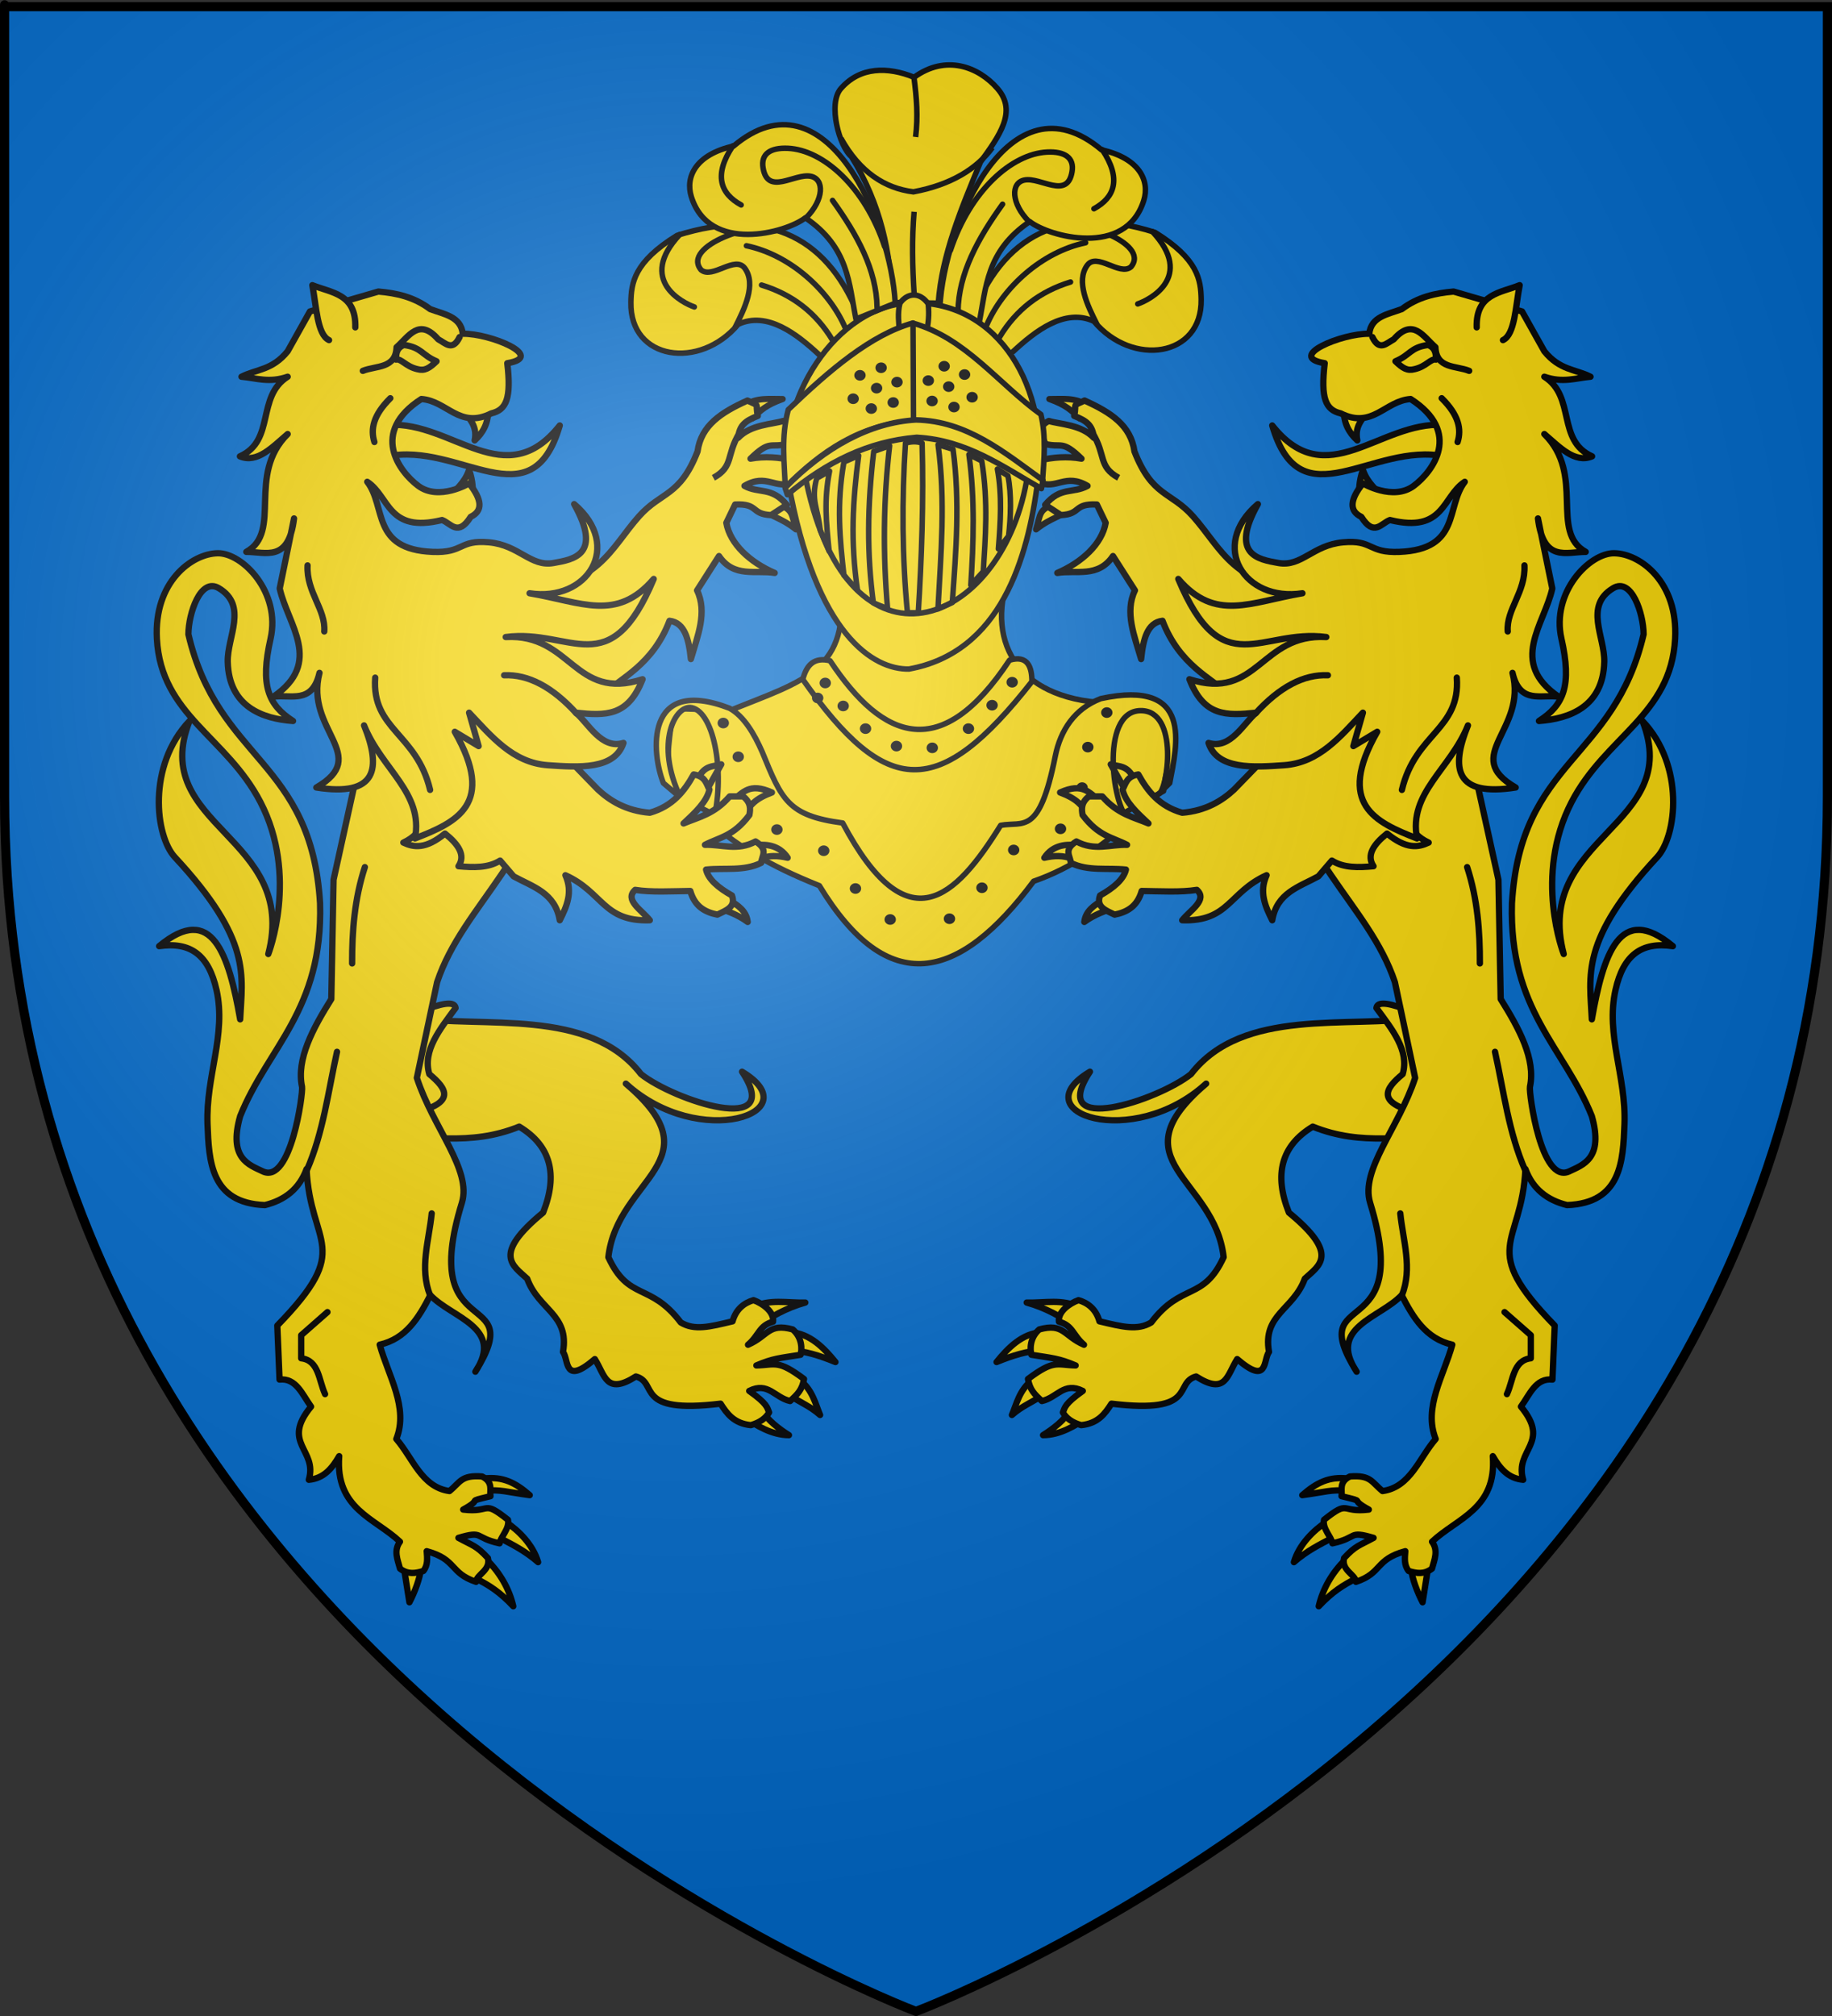 <?xml version="1.0" encoding="UTF-8" standalone="no"?>
<!-- Created with Inkscape (http://www.inkscape.org/) -->
<svg
   xmlns:svg="http://www.w3.org/2000/svg"
   xmlns="http://www.w3.org/2000/svg"
   xmlns:xlink="http://www.w3.org/1999/xlink"
   version="1.0"
   width="600"
   height="660"
   id="svg2">
  <rect width="100%" height="100%" fill="#333333" stroke="none"/>
  <defs
     id="defs6">
    <linearGradient
       id="linearGradient2893">
      <stop
         style="stop-color:#ffffff;stop-opacity:0.314"
         offset="0"
         id="stop2895" />
      <stop
         style="stop-color:#ffffff;stop-opacity:0.251"
         offset="0.19"
         id="stop2897" />
      <stop
         style="stop-color:#6b6b6b;stop-opacity:0.125"
         offset="0.6"
         id="stop2901" />
      <stop
         style="stop-color:#000000;stop-opacity:0.125"
         offset="1"
         id="stop2899" />
    </linearGradient>
    <radialGradient
       cx="221.445"
       cy="226.331"
       r="300"
       fx="221.445"
       fy="226.331"
       id="radialGradient3163"
       xlink:href="#linearGradient2893"
       gradientUnits="userSpaceOnUse"
       gradientTransform="matrix(1.353,0,0,1.349,-77.629,-85.747)" />
  </defs>
  <g
     style="display:inline"
     id="layer3">
    <path
       d="M 300,658.5 C 300,658.5 598.5,546.18 598.5,260.728 C 598.5,-24.723 598.5,2.176 598.5,2.176 L 1.5,2.176 L 1.5,260.728 C 1.5,546.18 300,658.5 300,658.5 z "
       style="fill:#0169c9;fill-opacity:1;fill-rule:evenodd;stroke:none;stroke-width:1px;stroke-linecap:butt;stroke-linejoin:miter;stroke-opacity:1"
       id="path2855" />
  </g>
  <g
     id="layer4">
    <g
       transform="matrix(1.053,0,0,1.053,192.758,1.712)"
       style="display:inline"
       id="g3894">
      <path
         d="M 103.892,285.753 L 178.84,244.321 C 179.601,232.864 189.745,218.14 163.314,216.983 C 134.489,216.644 123.153,199.044 130.757,177.217 L 78.097,179.542 C 81.884,206.747 66.705,210.062 44.528,219.042 C 42.192,219.988 28.813,218.007 26.335,219.114 C 23.735,236.665 23.957,242.364 28.35,246.083 L 103.892,285.753 z "
         style="fill:#f2d207;fill-rule:evenodd;stroke:#000000;stroke-width:1.707px;stroke-linecap:round;stroke-linejoin:round;stroke-opacity:1;display:inline"
         id="path3755" />
      <path
         d="M 23.278,241.837 C 25.172,243.422 26.942,244.93 28.627,246.371 C 20.43,229.355 27.032,217.286 32.118,218.398 C 39.272,219.963 42.702,239.785 38.526,254.714 C 47.23,261.748 55.804,267.344 71.785,273.731 C 93.154,308.877 115.179,303.561 138.426,272.362 C 150.41,268.207 159.869,261.329 168.54,253.548 C 163.121,251.141 158.628,219.433 171.698,219.316 C 183.886,219.207 180.028,244.409 177.247,245.303 C 178.42,244.151 179.588,242.994 180.758,241.837 C 182.988,230.053 188.289,209.337 159.32,215.573 C 151.181,218.697 146.768,225.413 145.159,233.488 C 140.19,258.426 135.257,253.647 128.172,254.977 C 114.124,277.567 99.268,292.252 79.037,254.249 C 61.949,251.971 60.111,247.035 53.999,232.115 C 51.515,226.481 48.35,221.077 43.877,218.58 C 17.226,208.346 19.625,232.764 23.278,241.837 z "
         style="fill:#f2d207;fill-rule:evenodd;stroke:#000000;stroke-width:1.707px;stroke-linecap:round;stroke-linejoin:round;stroke-opacity:1;display:inline"
         id="path3757" />
      <path
         d="M 66.635,209.61 C 67.83,204.922 70.3,202.642 75.107,203.796 C 91.762,228.894 109.85,235.511 130.923,203.63 C 136.636,201.92 137.903,205.828 137.9,210.274 C 108.908,247.157 92.68,246.661 66.635,209.61 z "
         style="fill:#f2d207;fill-rule:evenodd;stroke:#000000;stroke-width:1.707px;stroke-linecap:round;stroke-linejoin:round;stroke-opacity:1;display:inline"
         id="path3759" />
      <path
         d="M 372.204 150.403 A 4.128 4.266 0 1 1  363.948,150.403 A 4.128 4.266 0 1 1  372.204 150.403 z"
         transform="matrix(0.427,0,0,0.386,-83.552,152.661)"
         style="fill:#000000;fill-opacity:1;fill-rule:evenodd;stroke:none;stroke-width:2.5;stroke-linecap:round;stroke-linejoin:round;stroke-miterlimit:4;stroke-dasharray:none;stroke-dashoffset:0;stroke-opacity:1;display:inline"
         id="path3818" />
      <use
         transform="translate(-210.089,19.685)"
         style="stroke-linecap:round;stroke-linejoin:round;display:inline"
         id="use3820"
         x="0"
         y="0"
         width="744.094"
         height="1052.362"
         xlink:href="#path3677" />
      <use
         transform="translate(-203.138,26.732)"
         style="stroke-linecap:round;stroke-linejoin:round;display:inline"
         id="use3822"
         x="0"
         y="0"
         width="744.094"
         height="1052.362"
         xlink:href="#path3677" />
      <use
         transform="translate(-193.518,32.164)"
         style="stroke-linecap:round;stroke-linejoin:round;display:inline"
         id="use3824"
         x="0"
         y="0"
         width="744.094"
         height="1052.362"
         xlink:href="#path3677" />
      <use
         transform="translate(-195.466,86.071)"
         style="stroke-linecap:round;stroke-linejoin:round;display:inline"
         id="use3826"
         x="0"
         y="0"
         width="744.094"
         height="1052.362"
         xlink:href="#path3677" />
      <use
         transform="translate(-206.273,76.439)"
         style="stroke-linecap:round;stroke-linejoin:round;display:inline"
         id="use3828"
         x="0"
         y="0"
         width="744.094"
         height="1052.362"
         xlink:href="#path3677" />
      <use
         transform="translate(-216.14,64.693)"
         style="stroke-linecap:round;stroke-linejoin:round;display:inline"
         id="use3830"
         x="0"
         y="0"
         width="744.094"
         height="1052.362"
         xlink:href="#path3677" />
      <use
         transform="translate(-230.705,58.115)"
         style="stroke-linecap:round;stroke-linejoin:round;display:inline"
         id="use3832"
         x="0"
         y="0"
         width="744.094"
         height="1052.362"
         xlink:href="#path3677" />
      <use
         transform="translate(-239.616,47.864)"
         style="stroke-linecap:round;stroke-linejoin:round;display:inline"
         id="use3848"
         x="0"
         y="0"
         width="744.094"
         height="1052.362"
         xlink:href="#path3677" />
      <use
         transform="translate(-242.727,35.482)"
         style="stroke-linecap:round;stroke-linejoin:round;display:inline"
         id="use3850"
         x="0"
         y="0"
         width="744.094"
         height="1052.362"
         xlink:href="#path3677" />
      <use
         transform="translate(-247.385,24.991)"
         style="stroke-linecap:round;stroke-linejoin:round;display:inline"
         id="use3852"
         x="0"
         y="0"
         width="744.094"
         height="1052.362"
         xlink:href="#path3677" />
      <path
         d="M 372.204 150.403 A 4.128 4.266 0 1 1  363.948,150.403 A 4.128 4.266 0 1 1  372.204 150.403 z"
         transform="matrix(-0.427,0,0,0.386,288.923,152.426)"
         style="fill:#000000;fill-opacity:1;fill-rule:evenodd;stroke:none;stroke-width:2.5;stroke-linecap:round;stroke-linejoin:round;stroke-miterlimit:4;stroke-dasharray:none;stroke-dashoffset:0;stroke-opacity:1;display:inline"
         id="path3854" />
      <use
         transform="matrix(-1,0,0,1,414.795,19.45)"
         style="stroke-linecap:round;stroke-linejoin:round;display:inline"
         id="use3856"
         x="0"
         y="0"
         width="744.094"
         height="1052.362"
         xlink:href="#path3677" />
      <use
         transform="matrix(-1,0,0,1,407.443,26.732)"
         style="stroke-linecap:round;stroke-linejoin:round;display:inline"
         id="use3858"
         x="0"
         y="0"
         width="744.094"
         height="1052.362"
         xlink:href="#path3677" />
      <use
         transform="matrix(-1,0,0,1,396.191,32.703)"
         style="stroke-linecap:round;stroke-linejoin:round;display:inline"
         id="use3860"
         x="0"
         y="0"
         width="744.094"
         height="1052.362"
         xlink:href="#path3677" />
      <use
         transform="matrix(-1,0,0,1,401.542,85.836)"
         style="stroke-linecap:round;stroke-linejoin:round;display:inline"
         id="use3862"
         x="0"
         y="0"
         width="744.094"
         height="1052.362"
         xlink:href="#path3677" />
      <use
         transform="matrix(-1,0,0,1,411.644,76.204)"
         style="stroke-linecap:round;stroke-linejoin:round;display:inline"
         id="use3864"
         x="0"
         y="0"
         width="744.094"
         height="1052.362"
         xlink:href="#path3677" />
      <use
         transform="matrix(-1,0,0,1,421.511,64.458)"
         style="stroke-linecap:round;stroke-linejoin:round;display:inline"
         id="use3866"
         x="0"
         y="0"
         width="744.094"
         height="1052.362"
         xlink:href="#path3677" />
      <use
         transform="matrix(-1,0,0,1,436.076,57.88)"
         style="stroke-linecap:round;stroke-linejoin:round;display:inline"
         id="use3868"
         x="0"
         y="0"
         width="744.094"
         height="1052.362"
         xlink:href="#path3677" />
      <use
         transform="matrix(-1,0,0,1,442.792,45.068)"
         style="stroke-linecap:round;stroke-linejoin:round;display:inline"
         id="use3884"
         x="0"
         y="0"
         width="744.094"
         height="1052.362"
         xlink:href="#path3677" />
      <use
         transform="matrix(-1,0,0,1,444.574,32.48)"
         style="stroke-linecap:round;stroke-linejoin:round;display:inline"
         id="use3886"
         x="0"
         y="0"
         width="744.094"
         height="1052.362"
         xlink:href="#path3677" />
      <use
         transform="matrix(-1,0,0,1,450.475,21.742)"
         style="stroke-linecap:round;stroke-linejoin:round;display:inline"
         id="use3888"
         x="0"
         y="0"
         width="744.094"
         height="1052.362"
         xlink:href="#path3677" />
    </g>
    <g
       transform="matrix(2.064,0,0,2.064,0.185,-179.057)"
       style="fill:#f2d207;display:inline"
       id="g2633">
      <path
         d="M 215.415,165.827 C 215.662,164.317 215.487,163.23 216.173,161.281 C 216.884,163.372 218.321,164.373 219.456,165.827"
         style="fill:#f2d207;fill-rule:evenodd;stroke:#000000;stroke-width:1px;stroke-linecap:round;stroke-linejoin:round;stroke-opacity:1"
         id="path2476" />
      <path
         d="M 228.929,154.148 C 218.786,153.573 210.435,165.174 201.786,154.237 C 206.268,169.699 217.645,156.763 229.196,159.148 L 228.929,154.148 z "
         style="fill:#f2d207;fill-rule:evenodd;stroke:#000000;stroke-width:1px;stroke-linecap:round;stroke-linejoin:round;stroke-opacity:1"
         id="path3447" />
      <path
         d="M 213.142,151.937 C 213.157,153.845 213.928,155.375 215.289,156.609 C 214.769,154.142 216.384,152.957 217.435,151.432"
         style="fill:#f2d207;fill-rule:evenodd;stroke:#000000;stroke-width:1px;stroke-linecap:round;stroke-linejoin:round;stroke-opacity:1"
         id="path2474" />
      <path
         d="M 169.832,310.279 C 168.88,312.018 166.869,313.478 165.419,314.387 C 168.167,314.381 170.599,312.83 172.357,311.668 L 169.832,310.279 z "
         style="fill:#f2d207;fill-rule:evenodd;stroke:#000000;stroke-width:1px;stroke-linecap:round;stroke-linejoin:round;stroke-opacity:1"
         id="path3534" />
      <path
         d="M 163.711,305.673 C 161.678,307.123 161.159,309.625 160.478,311.189 C 162.207,309.678 163.597,309.262 165.35,308.027 L 163.711,305.673 z "
         style="fill:#f2d207;fill-rule:evenodd;stroke:#000000;stroke-width:1px;stroke-linecap:round;stroke-linejoin:round;stroke-opacity:1"
         id="path3532" />
      <path
         d="M 165.207,298.064 C 162.092,298.232 159.81,300.605 158.042,302.793 C 160.638,301.74 162.9,301.014 165.333,300.941 C 167.021,300.012 165.122,298.34 165.207,298.064 z "
         style="fill:#f2d207;fill-rule:evenodd;stroke:#000000;stroke-width:1px;stroke-linecap:round;stroke-linejoin:round;stroke-opacity:1"
         id="path3530" />
      <path
         d="M 171.221,294.116 C 168.469,292.726 165.739,293.439 162.824,293.359 C 165.895,294.219 168.29,295.619 170.526,297.147 L 171.221,294.116 z "
         style="fill:#f2d207;fill-rule:evenodd;stroke:#000000;stroke-width:1px;stroke-linecap:round;stroke-linejoin:round;stroke-opacity:1"
         id="path3528" />
      <path
         d="M 225.643,248.154 C 213.819,249.922 197.143,246.467 188.899,257.12 C 183.638,261.307 165.998,267.134 172.862,256.741 C 161.973,263.24 179.609,269.297 191.298,258.635 C 176.799,270.968 192.663,273.541 194.076,286.161 C 190.84,293.18 187.439,290.116 182.585,296.516 C 180.399,297.824 178.068,297.214 174.367,296.334 C 173.809,294.346 172.478,293.396 171.04,292.977 C 169.529,293.531 167.766,294.826 167.938,296.389 C 170.191,297.017 170.114,298.52 171.915,300.051 C 168.663,298.626 168.698,296.563 164.825,297.619 C 163.286,298.938 163.344,300.802 163.571,301.638 C 166.829,302.168 167.941,302.194 170.59,303.334 C 167.545,303.258 167.176,302.371 163.027,305.483 C 163.331,307.189 164.023,307.879 165.237,308.978 C 167.701,308.426 168.732,305.874 171.726,307.375 C 168.824,309.436 168.883,310.017 168.569,310.784 C 169.088,311.682 170.002,312.382 171.473,312.804 C 174.149,312.529 175.246,310.991 176.272,309.395 C 190.161,311.079 186.045,306.075 189.708,305.084 C 194.455,308.097 194.588,304.912 196.222,302.324 C 201.203,306.601 200.321,302.434 201.273,301.187 C 200.214,295.235 205.168,294.511 206.955,289.571 C 209.241,287.446 212.551,285.769 204.43,279.09 C 202.025,273.045 203.214,268.469 208.218,265.453 C 216.257,268.694 222.781,266.632 230.062,267.221 L 225.643,248.154 z "
         style="fill:#f2d207;fill-rule:evenodd;stroke:#000000;stroke-width:1px;stroke-linecap:round;stroke-linejoin:round;stroke-opacity:1"
         id="path3524" />
      <path
         d="M 218.319,246.639 C 220.814,250.032 223.578,253.401 222.486,257.12 C 219.703,259.432 218.159,261.659 225.011,263.307 L 227.916,254.847 L 222.739,246.766 C 219.606,245.617 218.427,245.771 218.319,246.639 z "
         style="fill:#f2d207;fill-rule:evenodd;stroke:#000000;stroke-width:1px;stroke-linecap:round;stroke-linejoin:round;stroke-opacity:1"
         id="path3526" />
      <path
         d="M 213.774,321.264 C 210.834,320.92 208.823,321.915 206.552,323.908 C 209.965,323.456 211.34,322.931 213.647,323.238 L 213.774,321.264 z "
         style="fill:#f2d207;fill-rule:evenodd;stroke:#000000;stroke-width:1px;stroke-linecap:round;stroke-linejoin:round;stroke-opacity:1"
         id="path3536" />
      <path
         d="M 210.351,328.157 C 208.356,329.488 206.054,331.707 205.223,334.534 C 207.271,332.751 209.363,331.701 211.248,330.734 L 210.351,328.157 z "
         style="fill:#f2d207;fill-rule:evenodd;stroke:#000000;stroke-width:1px;stroke-linecap:round;stroke-linejoin:round;stroke-opacity:1"
         id="path3538" />
      <path
         d="M 213.268,334.27 C 211.303,336.207 209.801,338.751 209.165,341.53 C 211.241,339.316 213.049,338.119 215.289,337.048 L 213.268,334.27 z "
         style="fill:#f2d207;fill-rule:evenodd;stroke:#000000;stroke-width:1px;stroke-linecap:round;stroke-linejoin:round;stroke-opacity:1"
         id="path3540" />
      <path
         d="M 223.812,335.533 C 223.964,337.09 224.818,339.342 225.643,340.899 L 226.527,335.343 L 223.812,335.533 z "
         style="fill:#f2d207;fill-rule:evenodd;stroke:#000000;stroke-width:1px;stroke-linecap:round;stroke-linejoin:round;stroke-opacity:1"
         id="path3542" />
      <path
         d="M 201.607,202.719 C 204.898,222.99 217.067,230.016 221.25,242.541 L 224.464,257.719 C 221.851,265.712 215.711,272.295 217.321,277.541 C 224.352,300.444 206.662,290.626 215.179,304.326 C 210.518,297.282 218.919,295.806 222.321,292.184 C 224.155,295.768 226.204,299.107 230.357,300.041 C 228.98,305.026 225.739,310.012 227.722,314.997 C 225.102,318.006 223.71,322.653 219.286,323.255 C 217.58,321.882 217.456,320.678 214.114,320.942 C 212.288,321.852 212.931,323.16 212.782,324.071 C 217.075,325.106 213.662,324.305 217.114,326.195 C 212.547,326.745 214.13,324.542 210.005,327.815 C 209.705,329.203 211.163,330.488 211.334,331.547 C 215.487,330.661 213.742,329.475 217.864,330.681 C 215.573,331.935 215.031,331.888 213.187,333.888 C 212.709,335.84 215.004,336.475 215.065,337.657 C 219.3,336.254 218.062,334.108 222.9,332.793 C 222.807,333.906 222.695,335.023 223.428,335.929 C 224.688,336.316 225.875,336.517 227.135,335.563 C 227.513,334.139 228.181,332.715 227.143,331.291 C 231.126,327.536 237.419,326.091 236.786,317.719 C 237.887,319.602 239.176,321.25 241.607,321.469 C 240.17,316.651 246.073,315.702 241.25,309.862 C 242.642,307.953 243.599,305.282 246.25,305.576 L 246.607,297.005 C 234.371,284.422 241.361,284.545 241.964,272.184 C 243.109,275.322 245.407,277.116 248.571,277.898 C 257.198,277.572 257.455,270.91 257.679,265.041 C 257.966,257.478 254.66,250.916 256.25,243.791 C 257.5,238.191 260.398,236.103 265.357,236.826 C 256.908,229.805 254.309,238.211 252.5,248.434 C 252.177,241.452 250.579,235.939 262.857,222.719 C 265.983,219.354 267.275,208.21 260.536,201.112 C 267.118,217.859 243.167,219.346 248.036,238.076 C 248.036,238.076 243.178,225.737 249.286,213.969 C 254.679,203.578 265.059,200.209 265.714,188.076 C 266.2,179.09 260.211,174.582 256.071,174.505 C 252.144,174.429 246.011,180.702 247.679,188.076 C 249.346,195.448 248.081,198.556 244.107,201.112 C 248.906,200.763 254.299,198.879 254.473,191.709 C 254.568,187.798 251.222,182.83 255.893,180.041 C 258.8,178.304 260.695,184.056 260.714,187.362 C 256.024,207.428 241.174,207.285 239.821,230.041 C 239.342,246.99 248.106,252.846 252.5,263.791 C 254.41,270.523 251.077,271.51 248.929,272.541 C 244.428,274.7 242.494,260.013 242.679,259.148 C 243.614,254.76 240.946,249.862 238.036,245.219 L 237.679,226.291 L 233.393,206.826 L 234.464,185.934 L 201.607,202.719 z "
         style="fill:#f2d207;fill-rule:evenodd;stroke:#000000;stroke-width:1px;stroke-linecap:round;stroke-linejoin:round;stroke-opacity:1"
         id="path3453" />
      <path
         d="M 179.821,210.219 C 178.779,208.055 177.424,208.389 176.161,207.987 L 178.482,212.094 L 179.821,210.219 z "
         style="fill:#f2d207;fill-rule:evenodd;stroke:#000000;stroke-width:1px;stroke-linecap:round;stroke-linejoin:round;stroke-opacity:1"
         id="path2264" />
      <path
         d="M 174.375,213.701 C 172.699,212.517 171.754,210.821 168.125,212.451 C 170.831,213.463 171.57,214.475 172.589,216.023 L 174.375,213.701 z "
         style="fill:#f2d207;fill-rule:evenodd;stroke:#000000;stroke-width:1px;stroke-linecap:round;stroke-linejoin:round;stroke-opacity:1"
         id="path2266" />
      <path
         d="M 171.25,220.934 C 169.237,220.512 166.976,220.737 165.625,222.809 C 167.113,222.458 168.601,222.389 170.089,222.987 L 171.25,220.934 z "
         style="fill:#f2d207;fill-rule:evenodd;stroke:#000000;stroke-width:1px;stroke-linecap:round;stroke-linejoin:round;stroke-opacity:1"
         id="path2268" />
      <path
         d="M 174.911,229.505 C 173.531,230.348 172.179,231.213 171.964,232.987 C 173.584,231.805 175.375,231.137 177.232,230.666 L 174.911,229.505 z "
         style="fill:#f2d207;fill-rule:evenodd;stroke:#000000;stroke-width:1px;stroke-linecap:round;stroke-linejoin:round;stroke-opacity:1"
         id="path2270" />
      <path
         d="M 180.536,209.594 C 178.676,209.885 178.548,211.041 178.036,212.005 C 178.473,213.946 180.313,215.653 182.143,217.362 C 179.702,216.338 177.262,215.888 174.821,213.076 L 172.679,213.076 C 171.456,214.059 171.513,215.041 171.696,216.023 C 174.228,219.404 176.437,219.558 178.75,220.755 C 176.084,220.667 173.591,221.785 170.714,220.219 C 168.605,221.531 169.753,222.518 169.821,223.612 C 172.536,224.978 175.645,224.376 178.571,224.684 C 178.223,226.18 176.715,227.532 174.464,228.791 C 173.79,230.607 175.39,231.16 176.786,231.826 C 178.69,231.432 180.348,230.596 181.071,228.076 C 184.083,228.112 187.254,228.307 189.821,227.898 C 191.602,229.505 188.756,231.112 187.5,232.719 C 194.919,232.964 194.907,228.272 200.893,225.576 C 199.672,228.261 200.673,230.501 201.786,232.719 C 202.528,228.342 206.03,227.44 209.107,225.755 L 211.25,223.255 C 213.154,224.447 215.484,224.362 217.857,224.148 C 216.696,222.422 217.839,220.696 220,218.969 C 223.076,221.484 224.943,221.176 226.607,220.398 C 219.841,217.29 225.006,208.963 225,202.898 L 215,192.184 L 195.714,212.005 C 193.854,213.735 191.263,215.363 187.5,215.666 C 183.895,214.641 182.018,212.271 180.536,209.594 z "
         style="fill:#f2d207;fill-rule:evenodd;stroke:#000000;stroke-width:1px;stroke-linecap:round;stroke-linejoin:round;stroke-opacity:1"
         id="path2262" />
      <path
         d="M 165.852,159.819 C 163.864,160.312 160.82,161.552 159.611,164.288 C 162.216,163.549 164.282,162.92 166.113,162.636 L 165.852,159.819 z "
         style="fill:#f2d207;fill-rule:evenodd;stroke:#000000;stroke-width:1px;stroke-linecap:round;stroke-linejoin:round;stroke-opacity:1"
         id="path3249" />
      <path
         d="M 166.645,153.95 C 164.635,154.286 163.262,153.941 160.11,156.387 C 162.784,156.203 165.593,156.426 167.268,157.329 L 166.645,153.95 z "
         style="fill:#f2d207;fill-rule:evenodd;stroke:#000000;stroke-width:1px;stroke-linecap:round;stroke-linejoin:round;stroke-opacity:1"
         id="path3247" />
      <path
         d="M 172.353,151.008 C 170.574,149.759 168.456,150.063 166.408,150.044 C 169.116,151.038 169.818,151.763 171.252,153.139 L 172.353,151.008 z "
         style="fill:#f2d207;fill-rule:evenodd;stroke:#000000;stroke-width:0.968px;stroke-linecap:round;stroke-linejoin:round;stroke-opacity:1"
         id="path3245" />
      <path
         d="M 167.344,166.678 C 164.701,167.563 165.053,168.298 164.306,170.73 C 166.867,168.707 168.399,168.757 169.498,167.481 L 167.344,166.678 z "
         style="fill:#f2d207;fill-rule:evenodd;stroke:#000000;stroke-width:0.968px;stroke-linecap:round;stroke-linejoin:round;stroke-opacity:1"
         id="path4220" />
      <path
         d="M 179.923,158.36 C 182.726,165.544 185.691,164.702 189.2,168.633 C 193.778,173.762 195.585,179.9 208.036,180.487 L 203.929,203.969 L 194.286,196.469 C 192.349,194.429 187.025,192.251 184.375,185.219 C 181.94,185.504 181.299,188.182 180.982,191.291 C 179.91,187.598 178.341,183.863 180,180.398 L 176.518,174.951 C 174.133,178.463 170.706,177.116 167.679,177.63 C 171.602,175.946 174.762,173.032 175.357,169.684 L 173.958,166.774 C 170.187,166.591 171.519,168.307 168.257,168.455 L 165.757,166.827 C 168.181,163.906 170.172,165.085 172.478,163.821 C 168.948,161.748 167.577,164.486 164.732,163.255 C 164.104,161.796 164.168,160.775 164.911,159.773 C 166.916,159.283 169.285,159.087 171.518,159.505 C 168.431,156.487 168.38,157.821 165.804,157.184 C 165.013,155.44 164.604,154.366 166.339,153.523 C 168.036,154.059 171.471,154.069 173.482,156.201 C 173.268,154.213 172.384,153.52 170.357,152.719 C 170.826,150.551 169.876,151.303 172.004,150.284 C 176.169,152.168 179.346,154.219 179.923,158.36 z "
         style="fill:#f2d207;fill-rule:evenodd;stroke:#000000;stroke-width:1px;stroke-linecap:round;stroke-linejoin:round;stroke-opacity:1"
         id="path3243" />
      <path
         d="M 216.173,199.793 L 214.657,205.097 L 218.445,202.824 C 211.892,214.308 218.13,217.158 224.759,219.744 C 223.371,212.492 230.046,208.785 232.84,201.814 C 230.058,208.683 230.795,213.174 240.416,211.663 C 231.636,206.579 242.284,202.609 239.911,193.48 C 241.082,198.554 244.516,196.837 247.235,197.268 C 239.251,191.799 244.942,185.874 246.225,180.095 L 243.952,168.984 C 244.801,176.019 248.445,174.27 251.528,174.287 C 245.756,171.09 251.523,162.082 244.962,155.599 C 247.398,157.671 249.78,160.288 252.538,159.135 C 246.895,156.626 249.97,149.673 244.962,146.508 C 247.917,147.535 249.946,146.711 252.286,146.508 C 249.844,145.281 247.403,145.485 244.962,142.467 L 241.426,136.154 L 230.567,132.997 C 227.696,133.245 224.897,133.856 222.36,135.775 C 220.161,136.607 217.469,136.945 217.183,139.689 C 212.811,139.617 203.89,143.337 210.112,144.361 C 209.447,149.959 210.273,151.766 212.637,152.316 C 217.717,154.862 219.657,150.326 223.749,150.043 C 231.939,155.314 227.282,161.532 224.254,163.807 C 220.963,166.279 216.173,163.428 216.173,163.428 C 214.068,166.037 213.984,167.805 215.92,168.731 C 217.942,171.94 219.064,169.747 220.466,169.236 C 229.128,171.368 228.749,165.522 232.335,163.175 C 229.289,167.149 231.734,173.881 221.981,174.287 C 216.944,174.499 217.814,172.33 213.016,172.772 C 208.218,173.214 206.433,176.694 202.788,176.055 C 199.53,175.483 195.022,174.729 199.505,166.711 C 191.693,173.371 197.392,182.282 206.576,180.853 C 198.305,182.244 192.772,185.446 186.878,178.58 C 193.892,195.336 199.934,186.409 210.364,187.798 C 199.891,187.223 199.55,198.012 188.646,194.49 C 190.943,200.426 194.514,200.287 199.253,199.793 C 197.267,201.421 195.18,205.697 191.676,204.592 C 193.076,208.856 198.764,208.47 203.672,208.127 C 209.256,207.737 212.652,203.505 216.173,199.793 z "
         style="fill:#f2d207;fill-rule:evenodd;stroke:#000000;stroke-width:1px;stroke-linecap:round;stroke-linejoin:round;stroke-opacity:1"
         id="path2462" />
      <path
         d="M 199.126,199.92 C 202.956,195.707 206.787,193.694 210.617,193.859"
         style="fill:#f2d207;fill-rule:evenodd;stroke:#000000;stroke-width:1px;stroke-linecap:round;stroke-linejoin:round;stroke-opacity:1"
         id="path2464" />
      <path
         d="M 231.072,194.238 C 231.651,202.494 224.505,203.034 222.36,212.042"
         style="fill:#f2d207;fill-rule:evenodd;stroke:#000000;stroke-width:1px;stroke-linecap:round;stroke-linejoin:round;stroke-opacity:1"
         id="path2466" />
      <path
         d="M 241.805,176.434 C 242.009,180.685 238.888,183.421 239.154,186.914"
         style="fill:#f2d207;fill-rule:evenodd;stroke:#000000;stroke-width:1px;stroke-linecap:round;stroke-linejoin:round;stroke-opacity:1"
         id="path2468" />
      <path
         d="M 228.673,149.917 C 231.394,152.608 231.835,154.843 231.199,156.862"
         style="fill:#f2d207;fill-rule:evenodd;stroke:#000000;stroke-width:1px;stroke-linecap:round;stroke-linejoin:round;stroke-opacity:1"
         id="path2470" />
      <path
         d="M 234.229,138.679 C 234.089,133.311 238.009,133.222 241.048,131.987 C 240.393,135.349 240.292,139.819 238.396,140.7"
         style="fill:#f2d207;fill-rule:evenodd;stroke:#000000;stroke-width:1px;stroke-linecap:round;stroke-linejoin:round;stroke-opacity:1"
         id="path2472" />
      <path
         d="M 217.679,140.219 C 218.81,142.559 219.94,141.158 221.071,140.576 C 224.124,137.082 225.752,140.143 227.679,141.826 C 227.818,145.271 230.946,144.731 233.036,145.576"
         style="fill:#f2d207;fill-rule:evenodd;stroke:#000000;stroke-width:1px;stroke-linecap:round;stroke-linejoin:round;stroke-opacity:1"
         id="path3449" />
      <path
         d="M 221.339,144.059 C 222.5,145.171 223.214,145.622 224.375,145.309 C 226.258,144.874 226.921,143.598 227.768,143.791 C 227.767,142.85 227.687,141.942 226.518,141.469 C 223.667,141.862 223.695,143.081 221.339,144.059 z "
         style="fill:#f2d207;fill-opacity:1;fill-rule:evenodd;stroke:#000000;stroke-width:1px;stroke-linecap:round;stroke-linejoin:round;stroke-opacity:1"
         id="path3451" />
      <path
         d="M 237.133,253.584 C 238.539,259.904 239.299,266.385 241.932,272.398"
         style="fill:#f2d207;fill-rule:evenodd;stroke:#000000;stroke-width:1px;stroke-linecap:round;stroke-linejoin:round;stroke-opacity:1"
         id="path3516" />
      <path
         d="M 222.36,292.222 C 224.081,287.887 222.534,283.552 222.107,279.217"
         style="fill:#f2d207;fill-rule:evenodd;stroke:#000000;stroke-width:1px;stroke-linecap:round;stroke-linejoin:round;stroke-opacity:1"
         id="path3518" />
      <path
         d="M 238.649,294.874 L 242.815,298.536 L 242.815,302.198 C 239.984,302.523 240.03,305.726 239.027,307.88"
         style="fill:#f2d207;fill-rule:evenodd;stroke:#000000;stroke-width:1px;stroke-linecap:round;stroke-linejoin:round;stroke-opacity:1"
         id="path3520" />
      <path
         d="M 232.714,224.29 C 234.374,229.382 234.746,234.475 234.734,239.568"
         style="fill:#f2d207;fill-rule:evenodd;stroke:#000000;stroke-width:1px;stroke-linecap:round;stroke-linejoin:round;stroke-opacity:1"
         id="path3522" />
      <path
         d="M 173.27,155.436 C 175.438,158.96 174.123,160.728 177.408,162.544"
         style="fill:#f2d207;fill-rule:evenodd;stroke:#000000;stroke-width:1px;stroke-linecap:butt;stroke-linejoin:miter;stroke-opacity:1"
         id="path4248" />
    </g>
    <use
       transform="matrix(-1,0,0,1,600,0)"
       id="use4371"
       x="0"
       y="0"
       width="600"
       height="660"
       xlink:href="#g2633" />
    <g
       transform="matrix(1.053,0,0,1.053,-36.821,19.821)"
       id="g4323">
      <use
         transform="matrix(-1,0,0,1,639.761,-0.94)"
         style="display:inline"
         id="use3912"
         x="0"
         y="0"
         width="744.094"
         height="1052.362"
         xlink:href="#g3905" />
      <g
         transform="matrix(1.707,0,0,1.707,-394.293,-131.509)"
         style="display:inline"
         id="g3905">
        <path
           d="M 408.255,124.397 C 402.719,109.551 391.749,103.56 374.842,108.889 C 366.941,113.753 366.489,117.585 366.425,121.095 C 366.232,131.639 378.988,133.441 385.964,125.085 C 391.261,122.616 396.702,126.9 400.687,130.589"
           style="fill:#f2d207;fill-rule:evenodd;stroke:#000000;stroke-width:1px;stroke-linecap:round;stroke-linejoin:round;stroke-opacity:1"
           id="path2688" />
        <path
           d="M 375.326,108.728 C 367.527,117.061 375.928,121.218 377.983,121.92"
           style="fill:none;fill-rule:evenodd;stroke:#000000;stroke-width:1px;stroke-linecap:round;stroke-linejoin:round;stroke-opacity:1"
           id="path2692" />
        <path
           d="M 403.164,127.975 C 400.147,122.963 395.815,119.64 390.23,117.93"
           style="fill:none;fill-rule:evenodd;stroke:#000000;stroke-width:1px;stroke-linecap:round;stroke-linejoin:round;stroke-opacity:1"
           id="path2694" />
        <path
           d="M 405.503,125.773 C 402.567,118.934 395.444,112.436 387.478,110.775"
           style="fill:none;fill-rule:evenodd;stroke:#000000;stroke-width:1px;stroke-linecap:round;stroke-linejoin:round;stroke-opacity:1"
           id="path2696" />
        <path
           d="M 392.844,108.023 C 389.518,106.029 375.507,110.774 379.222,115.178 C 381.286,116.898 385.437,112.442 387.202,114.903 C 389.281,117.8 387.145,122.22 385.414,125.636"
           style="fill:none;fill-rule:evenodd;stroke:#000000;stroke-width:1px;stroke-linecap:round;stroke-linejoin:round;stroke-opacity:1"
           id="path2690" />
      </g>
      <use
         transform="matrix(-1,0,0,1,640.7,1.175)"
         style="display:inline"
         id="use3889"
         x="0"
         y="0"
         width="744.094"
         height="1052.362"
         xlink:href="#g3868" />
      <g
         transform="matrix(1.707,0,0,1.707,-394.293,-131.509)"
         style="display:inline"
         id="g3882">
        <path
           d="M 414.034,121.095 C 413.801,112.082 411.958,103.185 406.604,94.538 C 404.42,92.768 402.264,84.924 404.677,82.154 C 408.176,78.14 413.223,78.137 418.025,80.09 C 423.761,75.911 429.73,78.119 433.229,82.154 C 436.849,86.329 433.526,90.789 430.133,95.502 C 426.634,103.962 423.068,112.414 422.428,121.232 L 414.034,121.095 z "
           style="fill:#f2d207;fill-rule:evenodd;stroke:#000000;stroke-width:1px;stroke-linecap:butt;stroke-linejoin:miter;stroke-opacity:1"
           id="path3874" />
        <path
           d="M 418.025,119.444 C 417.714,114.49 417.605,109.537 418.025,104.583"
           style="fill:none;fill-rule:evenodd;stroke:#000000;stroke-width:1px;stroke-linecap:butt;stroke-linejoin:miter;stroke-opacity:1"
           id="path3878" />
        <path
           d="M 418.025,80.297 C 418.469,83.71 418.763,87.184 418.3,90.961"
           style="fill:none;fill-rule:evenodd;stroke:#000000;stroke-width:1px;stroke-linecap:butt;stroke-linejoin:miter;stroke-opacity:1"
           id="path3880" />
      </g>
      <path
         d="M 357.784,130.42 C 361.401,102.039 345.774,74.875 318.675,75.32 C 295.081,75.711 275.745,106.289 280.145,130.955 C 288.729,179.074 306.944,189.381 317.666,189.185 C 346.262,183.989 354.673,154.837 357.784,130.42 z "
         style="fill:#f2d207;fill-rule:evenodd;stroke:#000000;stroke-width:1.707px;stroke-linecap:round;stroke-linejoin:round;stroke-opacity:1;display:inline"
         id="path3833" />
      <path
         d="M 314.698,84.276 C 314.57,81.738 314.049,78.648 314.864,75.472 C 317.155,72.182 321.005,71.838 323.668,75.638 C 324.027,79.25 323.69,81.817 323.17,84.11 C 320.346,83.755 317.522,83.746 314.698,84.276 z "
         style="fill:#f2d207;fill-rule:evenodd;stroke:#000000;stroke-width:1.707px;stroke-linecap:round;stroke-linejoin:round;stroke-opacity:1;display:inline"
         id="path3857" />
      <path
         d="M 280.145,108.53 C 277.825,117.11 278.962,124.965 279.197,132.694 C 290.515,121.312 302.522,113.269 318.685,112.018 C 333.584,113.053 345.913,123.373 359.217,130.789 C 359.71,123.868 360.371,116.946 358.719,110.025 C 345.474,100.489 335.349,86.274 318.851,81.618 C 305.949,85.202 293.047,96.187 280.145,108.53 z "
         style="fill:#f2d207;fill-rule:evenodd;stroke:#000000;stroke-width:1.707px;stroke-linecap:round;stroke-linejoin:round;stroke-opacity:1;display:inline"
         id="path3855" />
      <path
         d="M 319.08,111.127 L 318.943,81.595"
         style="fill:none;fill-rule:evenodd;stroke:#000000;stroke-width:1.707px;stroke-linecap:round;stroke-linejoin:round;stroke-opacity:1;display:inline"
         id="path2656" />
      <path
         d="M 316.593,118.936 C 318.316,118.446 320.039,118.322 321.762,118.936 C 322.279,136.741 321.621,154.82 320.573,171.685 L 317.215,171.685 C 315.569,154.693 315.42,136.555 316.593,118.936 z "
         style="fill:#f2d207;fill-rule:evenodd;stroke:#000000;stroke-width:1.707px;stroke-linecap:round;stroke-linejoin:round;stroke-opacity:1;display:inline"
         id="path2670" />
      <path
         d="M 326.729,119.426 L 331.394,120.87 C 333.572,137.393 332.339,151.982 331.159,168.506 L 326.695,170.502 C 327.618,153.391 329.082,136.836 326.729,119.426 z "
         style="fill:#f2d207;fill-rule:evenodd;stroke:#000000;stroke-width:1.707px;stroke-linecap:round;stroke-linejoin:round;stroke-opacity:1;display:inline"
         id="path2672" />
      <path
         d="M 336.327,122.48 L 340.321,124.483 C 342.404,137.569 341.42,148.5 340.791,158.874 L 336.914,163.102 C 337.751,150.017 338.269,136.492 336.327,122.48 z "
         style="fill:#f2d207;fill-rule:evenodd;stroke:#000000;stroke-width:1.707px;stroke-linecap:round;stroke-linejoin:round;stroke-opacity:1;display:inline"
         id="path2674" />
      <path
         d="M 345.185,127.013 L 348.46,129.113 C 349.618,134.829 349.338,142.116 348.661,147.832 L 345.489,151.826 C 346.144,143.721 346.693,135.118 345.185,127.013 z "
         style="fill:#f2d207;fill-rule:evenodd;stroke:#000000;stroke-width:1.707px;stroke-linecap:round;stroke-linejoin:round;stroke-opacity:1;display:inline"
         id="path2676" />
      <path
         d="M 306.726,121.52 L 311.66,119.758 C 309.692,136.83 309.563,153.342 311.024,170.414 L 306.609,168.623 C 304.563,153.267 304.717,138.436 306.726,121.52 z "
         style="fill:#f2d207;fill-rule:evenodd;stroke:#000000;stroke-width:1.707px;stroke-linecap:round;stroke-linejoin:round;stroke-opacity:1;display:inline"
         id="path2678" />
      <path
         d="M 297.447,124.809 L 302.028,122.812 C 300.18,136.849 299.445,149.545 301.675,164.704 L 297.447,160.026 C 296.196,148.825 295.092,138.169 297.447,124.809 z "
         style="fill:#f2d207;fill-rule:evenodd;stroke:#000000;stroke-width:1.707px;stroke-linecap:round;stroke-linejoin:round;stroke-opacity:1;display:inline"
         id="path2680" />
      <path
         d="M 288.989,129.86 L 292.983,127.628 C 291.19,136.838 291.929,143.315 292.851,152.56 L 290.061,145.96 C 289.421,139.305 287.078,136.799 288.989,129.86 z "
         style="fill:#f2d207;fill-rule:evenodd;stroke:#000000;stroke-width:1.707px;stroke-linecap:round;stroke-linejoin:round;stroke-opacity:1;display:inline"
         id="path2682" />
      <path
         d="M 285.793,131.122 C 299.203,194.215 345.992,176.339 354.234,130.872"
         style="fill:none;fill-rule:evenodd;stroke:#000000;stroke-width:1.707px;stroke-linecap:round;stroke-linejoin:round;stroke-opacity:1;display:inline"
         id="path2684" />
      <g
         transform="matrix(1.707,0,0,1.707,-396.173,-130.569)"
         style="display:inline"
         id="g3868">
        <path
           d="M 399.311,105.133 C 395.845,107.861 381.792,111.748 378.534,101.281 C 377.419,97.699 379.3,93.605 386.239,92.062 C 403.093,77.851 414.94,106.079 415.685,120.682 L 408.53,123.572 C 407.244,117.143 407.252,110.511 399.311,105.133 z "
           style="fill:#f2d207;fill-rule:evenodd;stroke:#000000;stroke-width:1px;stroke-linecap:round;stroke-linejoin:round;stroke-opacity:1"
           id="path2698" />
        <path
           d="M 413.759,110.362 C 410.153,99.49 402.583,92.779 396.146,92.474 C 392.875,92.32 391.185,93.538 391.606,96.052 C 392.46,101.164 397.325,96.993 400.274,97.566 C 402.798,98.056 402.741,101.806 399.449,105.133"
           style="fill:none;fill-rule:evenodd;stroke:#000000;stroke-width:1px;stroke-linecap:round;stroke-linejoin:round;stroke-opacity:1"
           id="path2700" />
        <path
           d="M 386.109,92.021 C 382.535,97.377 383.854,100.74 387.615,102.794"
           style="fill:none;fill-rule:evenodd;stroke:#000000;stroke-width:1px;stroke-linecap:round;stroke-linejoin:round;stroke-opacity:1"
           id="path2702" />
        <path
           d="M 412.383,121.508 C 412.278,114.561 408.739,108.187 404.265,101.969"
           style="fill:none;fill-rule:evenodd;stroke:#000000;stroke-width:1px;stroke-linecap:round;stroke-linejoin:round;stroke-opacity:1"
           id="path2704" />
      </g>
      <path
         d="M 372.204 150.403 A 4.128 4.266 0 1 1  363.948,150.403 A 4.128 4.266 0 1 1  372.204 150.403 z"
         transform="matrix(0.427,0,0,0.386,132.118,140.122)"
         style="fill:#000000;fill-opacity:1;fill-rule:evenodd;stroke:none;stroke-width:2.5;stroke-linecap:round;stroke-linejoin:round;stroke-miterlimit:4;stroke-dasharray:none;stroke-dashoffset:0;stroke-opacity:1;display:inline"
         id="path3677" />
      <use
         transform="translate(13.156,-100.313)"
         style="stroke-linecap:round;stroke-linejoin:round;display:inline"
         id="use3695"
         x="0"
         y="0"
         width="744.094"
         height="1052.362"
         xlink:href="#path3677" />
      <use
         transform="translate(19.734,-102.663)"
         style="stroke-linecap:round;stroke-linejoin:round;display:inline"
         id="use3699"
         x="0"
         y="0"
         width="744.094"
         height="1052.362"
         xlink:href="#path3677" />
      <use
         transform="translate(18.324,-96.32)"
         style="stroke-linecap:round;stroke-linejoin:round;display:inline"
         id="use3701"
         x="0"
         y="0"
         width="744.094"
         height="1052.362"
         xlink:href="#path3677" />
      <use
         transform="translate(24.667,-98.199)"
         style="stroke-linecap:round;stroke-linejoin:round;display:inline"
         id="use3703"
         x="0"
         y="0"
         width="744.094"
         height="1052.362"
         xlink:href="#path3677" />
      <use
         transform="translate(11.042,-93.031)"
         style="stroke-linecap:round;stroke-linejoin:round;display:inline"
         id="use3705"
         x="0"
         y="0"
         width="744.094"
         height="1052.362"
         xlink:href="#path3677" />
      <use
         transform="translate(23.493,-91.856)"
         style="stroke-linecap:round;stroke-linejoin:round;display:inline"
         id="use3707"
         x="0"
         y="0"
         width="744.094"
         height="1052.362"
         xlink:href="#path3677" />
      <use
         transform="translate(16.68,-89.977)"
         style="stroke-linecap:round;stroke-linejoin:round;display:inline"
         id="use3709"
         x="0"
         y="0"
         width="744.094"
         height="1052.362"
         xlink:href="#path3677" />
      <use
         transform="matrix(-1,0,0,1,624.259,-100.548)"
         style="stroke-linecap:round;stroke-linejoin:round;display:inline"
         id="use3795"
         x="0"
         y="0"
         width="744.094"
         height="1052.362"
         xlink:href="#path3677" />
      <use
         transform="matrix(-1,0,0,1,617.916,-103.133)"
         style="stroke-linecap:round;stroke-linejoin:round;display:inline"
         id="use3797"
         x="0"
         y="0"
         width="744.094"
         height="1052.362"
         xlink:href="#path3677" />
      <use
         transform="matrix(-1,0,0,1,619.326,-96.79)"
         style="stroke-linecap:round;stroke-linejoin:round;display:inline"
         id="use3799"
         x="0"
         y="0"
         width="744.094"
         height="1052.362"
         xlink:href="#path3677" />
      <use
         transform="matrix(-1,0,0,1,612.983,-98.669)"
         style="stroke-linecap:round;stroke-linejoin:round;display:inline"
         id="use3801"
         x="0"
         y="0"
         width="744.094"
         height="1052.362"
         xlink:href="#path3677" />
      <use
         transform="matrix(-1,0,0,1,626.609,-93.501)"
         style="stroke-linecap:round;stroke-linejoin:round;display:inline"
         id="use3803"
         x="0"
         y="0"
         width="744.094"
         height="1052.362"
         xlink:href="#path3677" />
      <use
         transform="matrix(-1,0,0,1,614.158,-92.326)"
         style="stroke-linecap:round;stroke-linejoin:round;display:inline"
         id="use3805"
         x="0"
         y="0"
         width="744.094"
         height="1052.362"
         xlink:href="#path3677" />
      <use
         transform="matrix(-1,0,0,1,620.97,-90.447)"
         style="stroke-linecap:round;stroke-linejoin:round;display:inline"
         id="use3807"
         x="0"
         y="0"
         width="744.094"
         height="1052.362"
         xlink:href="#path3677" />
      <path
         d="M 279.858,134.97 L 279.159,132.859 C 291.581,120.201 305.599,112.535 319.848,111.733 C 335.64,112.03 347.279,121.767 359.356,130.51 L 358.874,133.092 C 346.866,126.277 335.752,118.011 320.089,117.131 C 304.809,118.416 291.928,124.93 279.858,134.97 z "
         style="fill:#f2d207;fill-rule:evenodd;stroke:#000000;stroke-width:1.728px;stroke-linecap:round;stroke-linejoin:round;stroke-opacity:1;display:inline"
         id="path2652" />
      <path
         d="M 296.507,24.143 C 302.327,34.639 310.108,39.722 319.06,40.823 C 330.757,38.642 338.795,33.641 343.61,27.08"
         style="fill:none;fill-rule:evenodd;stroke:#000000;stroke-width:1.707px;stroke-linecap:butt;stroke-linejoin:miter;stroke-opacity:1;display:inline"
         id="path3876" />
    </g>
  </g>
  <g
     id="layer2">
    <path
       d="M 300,658.5 C 300,658.5 598.5,546.18 598.5,260.728 C 598.5,-24.723 598.5,2.176 598.5,2.176 L 1.5,2.176 L 1.5,260.728 C 1.5,546.18 300,658.5 300,658.5 z "
       style="opacity:1;fill:url(#radialGradient3163);fill-opacity:1;fill-rule:evenodd;stroke:none;stroke-width:1px;stroke-linecap:butt;stroke-linejoin:miter;stroke-opacity:1"
       id="path2875" />
  </g>
  <g
     id="layer1">
    <path
       d="M 300,658.5 C 300,658.5 1.5,546.18 1.5,260.728 C 1.5,-24.723 1.5,2.176 1.5,2.176 L 598.5,2.176 L 598.5,260.728 C 598.5,546.18 300,658.5 300,658.5 z "
       style="opacity:1;fill:none;fill-opacity:1;fill-rule:evenodd;stroke:#000000;stroke-width:3;stroke-linecap:butt;stroke-linejoin:miter;stroke-miterlimit:4;stroke-dasharray:none;stroke-opacity:1"
       id="path1411" />
  </g>
</svg>
